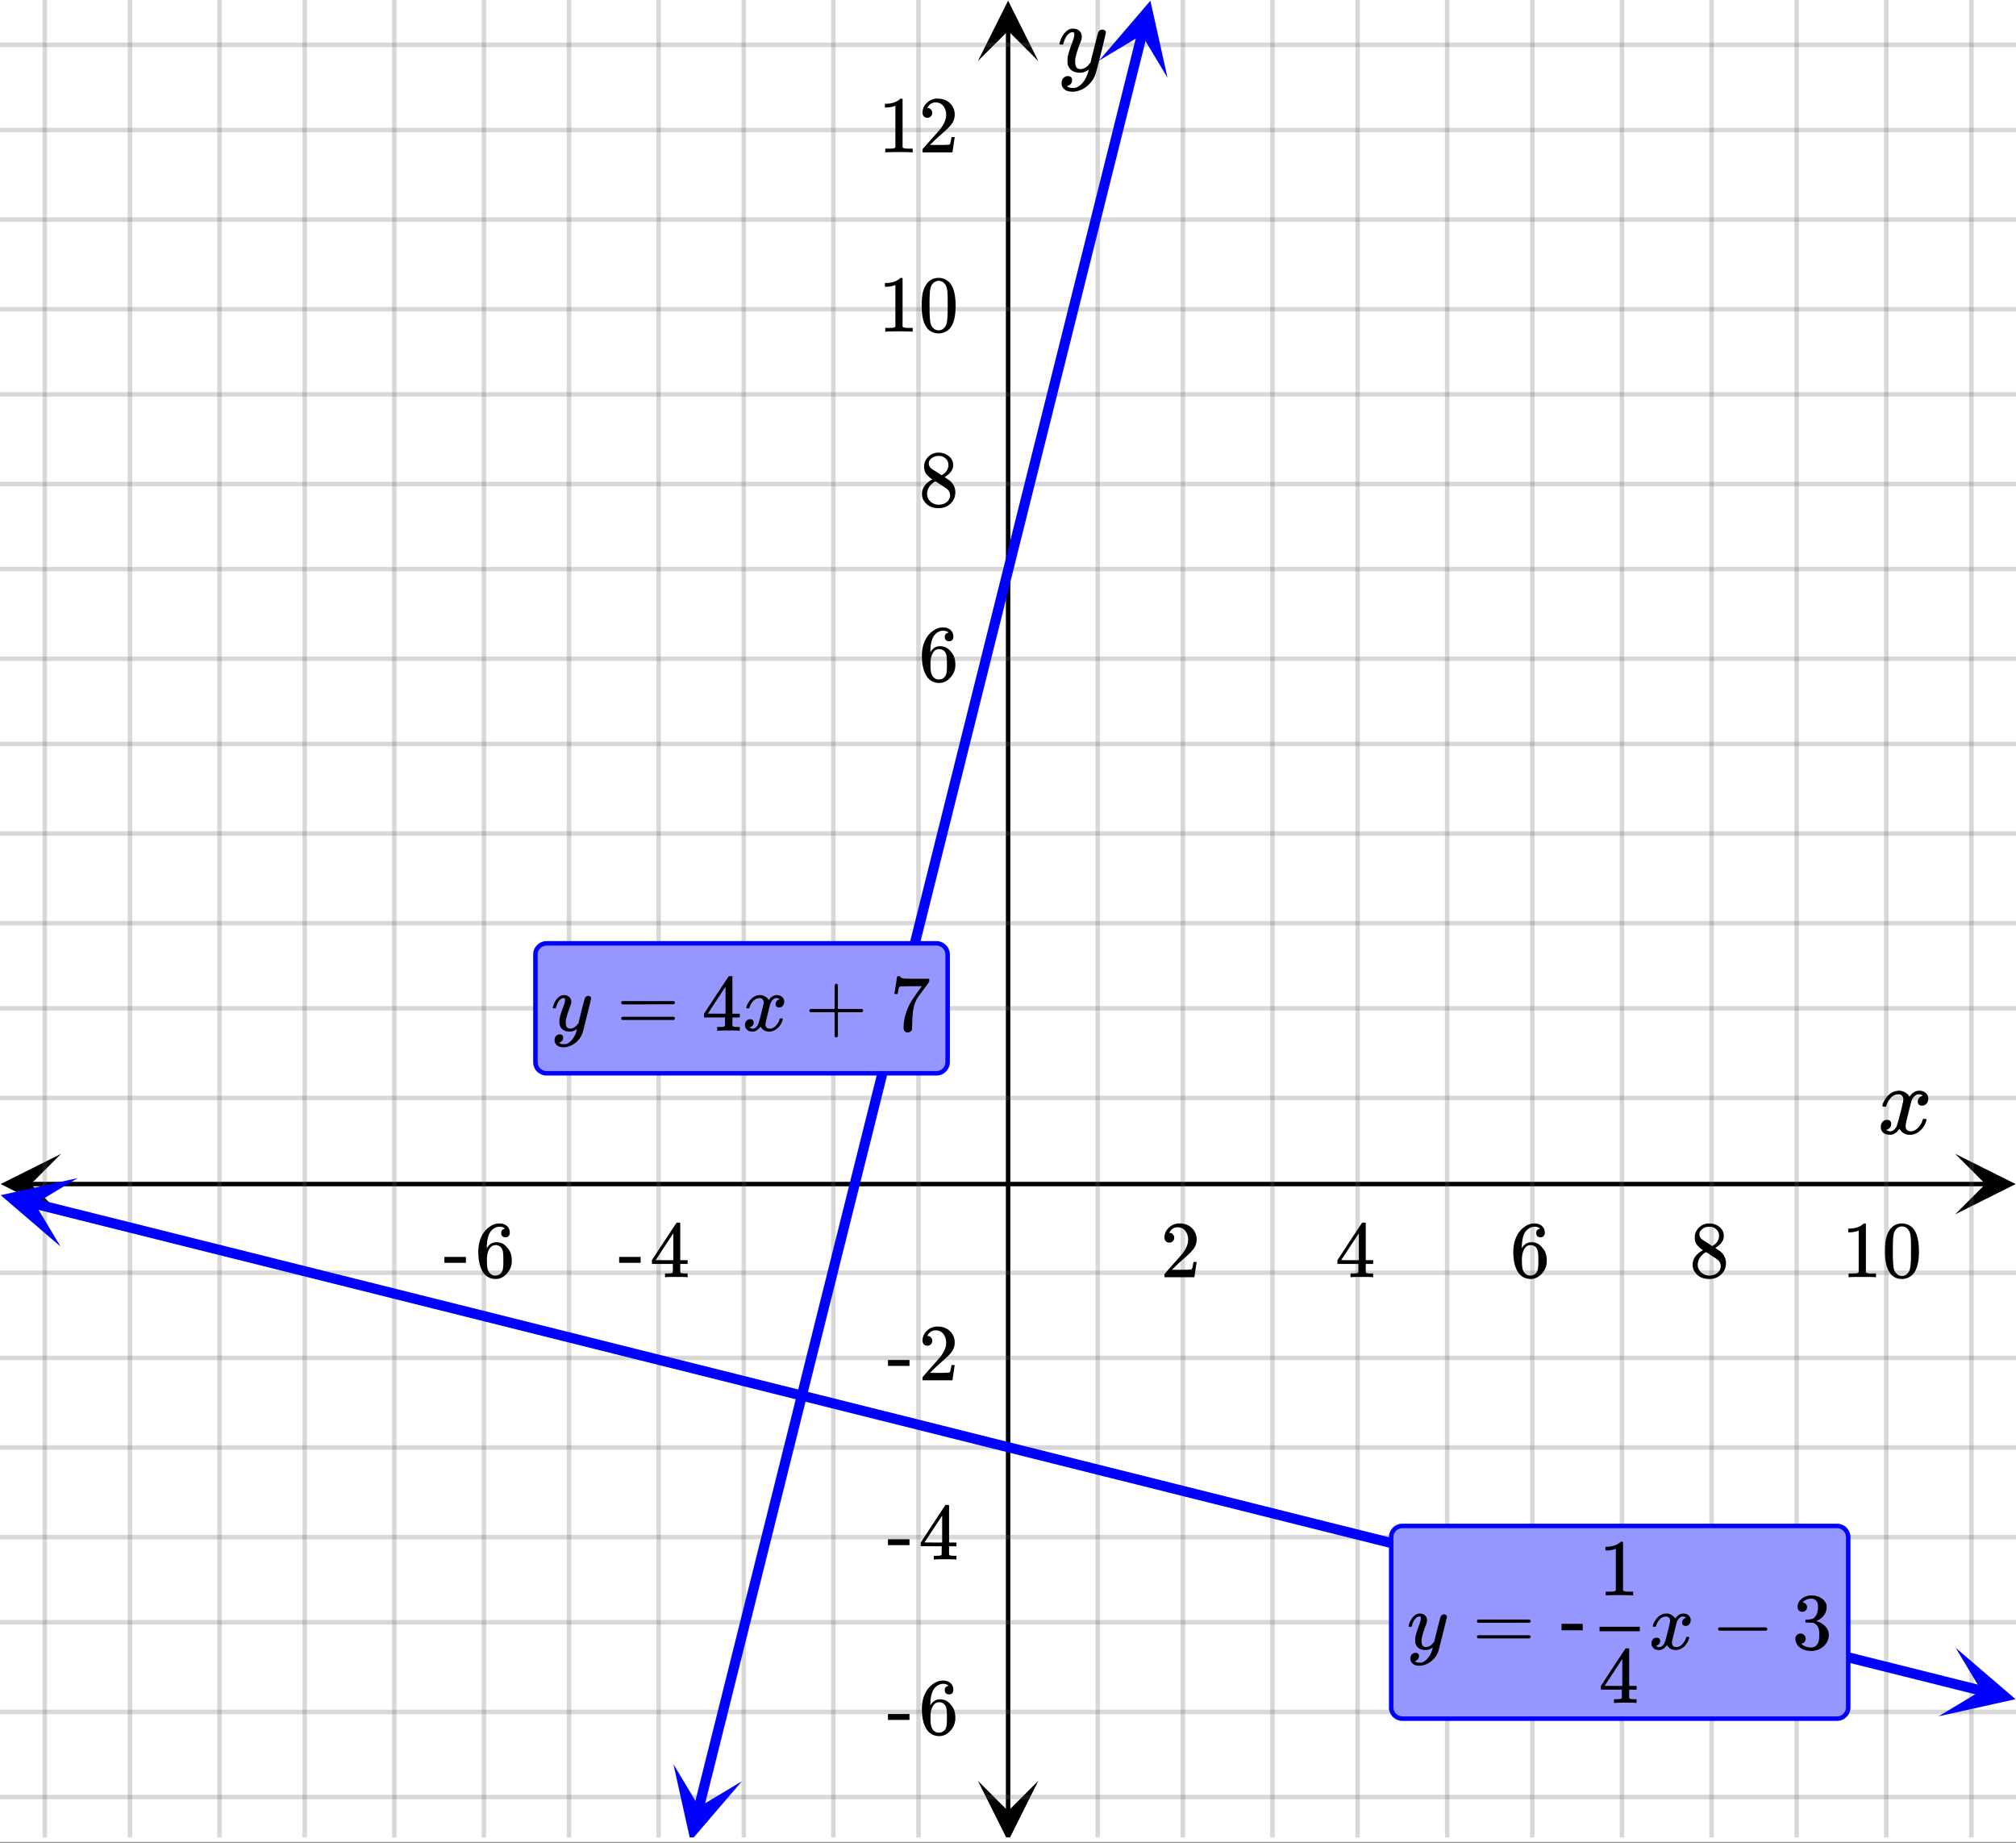 <svg xmlns="http://www.w3.org/2000/svg" xmlns:xlink="http://www.w3.org/1999/xlink" width="449.28" height="410.56" viewBox="0 0 336.96 307.92"><rect x="0" y="0" width="336.96" height="307.92" fill="#333333" stroke="none"/><defs><symbol overflow="visible" id="p"><path d="M.953-4.531c-.074-.063-.11-.125-.11-.188.04-.289.212-.664.516-1.125.508-.77 1.149-1.21 1.922-1.328.145-.02.258-.031.344-.031.375 0 .723.101 1.047.297.32.187.55.43.687.718a3.71 3.71 0 0 0 .266-.343c.406-.446.867-.672 1.39-.672.446 0 .805.133 1.079.39.281.25.422.56.422.922 0 .336-.102.618-.297.844a.916.916 0 0 1-.75.344c-.211 0-.383-.055-.516-.172a.636.636 0 0 1-.187-.469c0-.5.27-.843.812-1.031a.921.921 0 0 0-.172-.125c-.105-.063-.261-.094-.468-.094-.149 0-.25.012-.313.032-.418.18-.727.539-.922 1.078-.031.093-.187.703-.469 1.828-.28 1.125-.433 1.758-.453 1.89a2.74 2.74 0 0 0-.047.5c0 .262.07.47.22.625.155.149.359.22.609.22.457 0 .867-.192 1.234-.579.375-.383.625-.813.75-1.281.039-.114.078-.176.11-.188.03-.02.113-.031.25-.031.206 0 .312.047.312.14 0 .012-.012.07-.031.172-.188.68-.57 1.266-1.141 1.766-.512.399-1.047.594-1.61.594-.761 0-1.34-.336-1.734-1.016-.312.492-.715.813-1.203.969-.105.02-.246.031-.422.031C1.441.156.992-.062.734-.5a1.316 1.316 0 0 1-.156-.656c0-.32.094-.598.281-.828a.95.95 0 0 1 .75-.344c.47 0 .704.23.704.687 0 .399-.188.688-.563.875l-.094.047-.078.031a.123.123 0 0 1-.047.016l-.047.016c0 .031.082.086.25.156.125.055.266.078.422.078.383 0 .723-.242 1.016-.734.113-.196.32-.907.625-2.125.07-.25.144-.524.219-.828.07-.301.125-.536.156-.704.039-.164.066-.265.078-.296.063-.29.094-.5.094-.625 0-.27-.074-.477-.219-.625-.137-.157-.328-.235-.578-.235-.492 0-.918.188-1.281.563a3.171 3.171 0 0 0-.75 1.297c-.024.105-.047.168-.079.187-.023.012-.109.016-.265.016zm0 0"/></symbol><symbol overflow="visible" id="x"><path d="M7.531-7.031c.157 0 .285.043.39.125a.41.41 0 0 1 .173.343c0 .137-.266 1.278-.797 3.422-.531 2.137-.84 3.305-.922 3.516a4.073 4.073 0 0 1-.844 1.469 4.38 4.38 0 0 1-1.343 1.078c-.586.281-1.133.422-1.641.422-.824 0-1.387-.262-1.688-.781-.105-.157-.156-.376-.156-.657 0-.367.102-.652.313-.86.226-.21.468-.312.718-.312.477 0 .72.227.72.688 0 .394-.196.687-.579.875-.023.008-.047.02-.078.031-.031.02-.059.035-.078.047-.024.008-.043.016-.063.016l-.047.03c.032.063.145.13.344.204.176.063.352.094.531.094h.125c.188 0 .329-.012.422-.031.414-.118.805-.391 1.172-.829.375-.437.66-.96.86-1.562.113-.363.171-.578.171-.64 0-.009-.011-.005-.03.015a.546.546 0 0 0-.095.062c-.406.29-.855.438-1.343.438-.555 0-1.012-.133-1.375-.39-.356-.259-.586-.634-.688-1.126a4.332 4.332 0 0 1-.016-.5c0-.258.008-.46.032-.61.07-.456.32-1.253.75-2.39.238-.644.36-1.093.36-1.343A.756.756 0 0 0 2.78-6.5c-.031-.063-.094-.094-.187-.094h-.078c-.25 0-.493.117-.72.344-.355.355-.62.875-.796 1.563 0 .011-.008.03-.016.062a.22.22 0 0 1-.03.063l-.032.015C.91-4.535.89-4.53.859-4.53H.437c-.062-.063-.093-.11-.093-.14 0-.04.015-.118.047-.235.226-.758.57-1.352 1.03-1.782.364-.343.75-.515 1.157-.515.457 0 .82.125 1.094.375.27.25.406.594.406 1.031-.023.211-.039.324-.047.344 0 .074-.086.308-.25.703-.449 1.21-.715 2.094-.797 2.656a3.234 3.234 0 0 0-.015.375c0 .418.062.735.187.953.133.22.375.329.719.329.25 0 .484-.063.703-.188.227-.133.399-.266.516-.39.113-.126.258-.298.437-.516 0-.008.024-.117.078-.328.051-.22.13-.536.235-.954.101-.425.207-.832.312-1.218.407-1.625.63-2.477.672-2.563a.735.735 0 0 1 .703-.437zm0 0"/></symbol><symbol overflow="visible" id="q"><path d="M1.484-5.781c-.25 0-.449-.078-.593-.235a.872.872 0 0 1-.22-.609c0-.645.243-1.195.735-1.656a2.46 2.46 0 0 1 1.766-.703c.77 0 1.41.21 1.922.625.508.418.82.964.937 1.64.008.168.016.32.016.453 0 .524-.156 1.012-.469 1.47-.25.374-.758.89-1.516 1.546-.324.281-.777.695-1.359 1.234l-.781.766 1.016.016c1.414 0 2.164-.024 2.25-.079.039-.007.085-.101.14-.28.031-.095.094-.4.188-.923v-.03h.53v.03l-.374 2.47V0h-5v-.25c0-.188.008-.29.031-.313.008-.007.383-.437 1.125-1.28.977-1.095 1.61-1.813 1.89-2.157.602-.82.907-1.57.907-2.25 0-.594-.156-1.086-.469-1.484-.312-.407-.746-.61-1.297-.61-.523 0-.945.235-1.265.703-.024.032-.047.079-.078.141a.274.274 0 0 0-.047.078c0 .012.02.016.062.016a.68.68 0 0 1 .547.25.801.801 0 0 1 .219.562c0 .23-.078.422-.235.578a.76.76 0 0 1-.578.235zm0 0"/></symbol><symbol overflow="visible" id="r"><path d="M6.234 0c-.125-.031-.71-.047-1.75-.047-1.074 0-1.671.016-1.796.047h-.126v-.625h.422c.383-.008.618-.031.704-.063a.286.286 0 0 0 .171-.14c.008-.008.016-.25.016-.719v-.672h-3.5v-.625l2.031-3.11A431.58 431.58 0 0 1 4.5-9.108c.02-.008.113-.016.281-.016h.25l.078.078v6.203h1.235v.625H5.109V-.89a.25.25 0 0 0 .079.157c.07.062.328.101.765.109h.39V0zm-2.28-2.844v-4.5L1-2.859l1.469.015zm0 0"/></symbol><symbol overflow="visible" id="s"><path d="M5.031-8.11c-.199-.195-.48-.304-.843-.328-.625 0-1.153.274-1.579.813-.418.586-.625 1.492-.625 2.719L2-4.86l.11-.172c.363-.54.859-.813 1.484-.813.414 0 .781.09 1.094.266a2.6 2.6 0 0 1 .64.547c.219.242.395.492.531.75.196.449.297.933.297 1.453v.234c0 .211-.027.403-.078.578-.105.532-.383 1.032-.828 1.5-.387.407-.82.66-1.297.766a2.688 2.688 0 0 1-.547.047c-.168 0-.32-.016-.453-.047-.668-.125-1.2-.484-1.594-1.078C.83-1.66.563-2.79.563-4.218c0-.97.171-1.817.515-2.548.344-.726.82-1.296 1.438-1.703a2.62 2.62 0 0 1 1.562-.515c.531 0 .953.14 1.266.421.32.282.484.665.484 1.141 0 .23-.07.414-.203.547-.125.137-.297.203-.516.203-.218 0-.398-.062-.53-.187-.126-.125-.188-.301-.188-.532 0-.406.21-.644.64-.718zm-.593 3.235a1.18 1.18 0 0 0-.97-.484c-.335 0-.605.105-.812.312C2.22-4.597 2-3.883 2-2.907c0 .794.05 1.345.156 1.657.094.273.242.5.453.688.22.187.477.28.782.28.457 0 .804-.171 1.046-.515.133-.187.22-.41.25-.672.04-.258.063-.64.063-1.14v-.422c0-.508-.023-.895-.063-1.156a1.566 1.566 0 0 0-.25-.688zm0 0"/></symbol><symbol overflow="visible" id="t"><path d="M2.313-4.516c-.438-.289-.778-.593-1.016-.906-.242-.312-.36-.723-.36-1.234 0-.383.07-.707.22-.969.195-.406.488-.734.874-.984.383-.25.82-.375 1.313-.375.613 0 1.144.164 1.594.484.445.324.722.734.828 1.234.007.055.015.164.015.329 0 .199-.008.328-.015.39-.137.594-.547 1.11-1.235 1.547l-.156.11c.5.343.758.523.781.53.664.544 1 1.215 1 2.016 0 .73-.265 1.356-.797 1.875-.53.508-1.199.766-2 .766C2.254.297 1.441-.11.922-.922c-.23-.32-.344-.71-.344-1.172 0-.976.578-1.785 1.735-2.422zM5-6.922c0-.383-.125-.71-.375-.984a1.69 1.69 0 0 0-.922-.516h-.437c-.48 0-.883.164-1.204.485-.23.21-.343.453-.343.734 0 .387.164.695.5.922.039.043.328.23.86.562l.78.516c.008-.008.067-.047.172-.11a2.95 2.95 0 0 0 .25-.187C4.758-5.883 5-6.36 5-6.922zM1.437-2.109c0 .523.192.96.579 1.312a2.01 2.01 0 0 0 1.359.516c.363 0 .695-.07 1-.219.3-.156.531-.36.688-.61.144-.226.218-.472.218-.734 0-.383-.156-.726-.468-1.031-.075-.07-.45-.328-1.125-.766l-.407-.265C3.133-4 3.02-4.07 2.937-4.125l-.109-.063-.156.079c-.563.367-.938.812-1.125 1.343-.074.243-.11.461-.11.657zm0 0"/></symbol><symbol overflow="visible" id="u"><path d="M5.61 0c-.157-.031-.872-.047-2.141-.047C2.207-.047 1.5-.03 1.344 0h-.157v-.625h.344c.52 0 .86-.008 1.016-.031.07-.008.18-.067.328-.172v-6.969c-.023 0-.059.016-.11.047a4.134 4.134 0 0 1-1.39.25h-.25v-.625h.25c.758-.02 1.39-.188 1.89-.5a2.46 2.46 0 0 0 .422-.313c.008-.03.063-.046.157-.046a.36.36 0 0 1 .234.078v8.078c.133.137.43.203.89.203h.798V0zm0 0"/></symbol><symbol overflow="visible" id="v"><path d="M1.297-7.89c.5-.727 1.187-1.094 2.062-1.094.657 0 1.227.226 1.72.671.25.243.456.547.624.922.332.75.5 1.778.5 3.079 0 1.398-.195 2.46-.578 3.187-.25.523-.621.902-1.11 1.14a2.534 2.534 0 0 1-1.14.282c-1.031 0-1.79-.473-2.266-1.422-.386-.727-.578-1.79-.578-3.188 0-.832.051-1.519.156-2.062a4.48 4.48 0 0 1 .61-1.516zm3.031-.157a1.24 1.24 0 0 0-.953-.437c-.375 0-.7.148-.969.437-.199.211-.336.465-.406.766-.074.293-.121.797-.14 1.515 0 .063-.008.246-.016.547v.735c0 .855.008 1.453.031 1.796.031.637.082 1.09.156 1.36.07.273.207.508.406.703.25.273.563.406.938.406.363 0 .664-.133.906-.406.196-.195.332-.43.407-.703.07-.27.128-.723.171-1.36.008-.343.016-.94.016-1.796v-.735-.547c-.023-.718-.07-1.222-.14-1.515-.075-.301-.212-.555-.407-.766zm0 0"/></symbol><symbol overflow="visible" id="w"><path d="M.14-2.406v-.985h3.594v.985zm0 0"/></symbol><symbol overflow="visible" id="z"><path d="M.75-4.672c0-.125.063-.219.188-.281H9.53c.133.062.203.156.203.281 0 .094-.062.18-.187.25l-4.281.016H.969C.82-4.457.75-4.546.75-4.672zm0 2.61c0-.133.07-.223.219-.266h8.578a.249.249 0 0 0 .062.047l.063.047c.02.011.035.039.047.078.008.031.015.062.015.094 0 .117-.07.203-.203.265H.937C.813-1.859.75-1.945.75-2.063zm0 0"/></symbol><symbol overflow="visible" id="B"><path d="M.938-3.094C.813-3.164.75-3.258.75-3.375c0-.113.063-.203.188-.266h4.03v-2.015l.016-2.032c.094-.113.18-.171.266-.171.113 0 .203.07.266.203v4.015H9.53c.133.075.203.168.203.282 0 .105-.07.195-.203.265H5.516V.922c-.063.125-.157.187-.282.187-.117 0-.203-.062-.265-.187v-4.016zm0 0"/></symbol><symbol overflow="visible" id="C"><path d="M.734-6.172C.742-6.192.82-6.68.97-7.64l.219-1.453c0-.008.085-.015.265-.015h.266v.046c0 .094.066.172.203.235.133.062.367.105.703.125.344.012 1.102.015 2.281.015h1.64v.532l-.921 1.25c-.137.187-.293.398-.469.625l-.39.531a7.378 7.378 0 0 0-.157.234c-.468.73-.746 1.704-.828 2.922-.043.375-.07.883-.078 1.516 0 .125-.008.258-.015.39v.438a.62.62 0 0 1-.266.375.674.674 0 0 1-.438.172.692.692 0 0 1-.53-.219c-.126-.144-.188-.351-.188-.625 0-.125.015-.379.046-.765.133-1.208.555-2.426 1.266-3.657.176-.281.55-.82 1.125-1.625l.625-.843h-1.25c-1.574 0-2.398.027-2.469.078-.043.023-.093.12-.156.296a3.92 3.92 0 0 0-.125.625c-.023.157-.039.247-.047.266v.031H.734zm0 0"/></symbol><symbol overflow="visible" id="E"><path d="M1.328-3.094c-.137-.07-.203-.164-.203-.281 0-.113.066-.203.203-.266h7.828c.133.075.203.168.203.282 0 .105-.07.195-.203.265zm0 0"/></symbol><symbol overflow="visible" id="F"><path d="M1.719-6.25c-.25 0-.446-.07-.578-.219a.863.863 0 0 1-.204-.593c0-.508.196-.938.594-1.282a2.566 2.566 0 0 1 1.407-.625h.203c.312 0 .507.008.593.016.301.043.602.137.907.281.593.305.968.727 1.125 1.266.02.093.03.218.03.375 0 .523-.167.996-.5 1.422-.323.418-.73.714-1.218.89-.055.024-.055.04 0 .047.008 0 .05.012.125.031.55.157 1.016.446 1.39.86.376.418.563.89.563 1.422 0 .367-.086.718-.25 1.062-.218.461-.574.84-1.062 1.14-.492.302-1.04.454-1.64.454-.595 0-1.122-.125-1.579-.375-.46-.25-.766-.586-.922-1.016a1.45 1.45 0 0 1-.14-.656c0-.25.082-.453.25-.61a.831.831 0 0 1 .609-.25c.25 0 .453.087.61.25.163.169.25.372.25.61 0 .21-.063.39-.188.547a.768.768 0 0 1-.469.281l-.094.031c.489.407 1.047.61 1.672.61.5 0 .875-.239 1.125-.719.156-.29.234-.742.234-1.36v-.265c0-.852-.292-1.426-.875-1.719-.124-.05-.398-.082-.812-.093l-.563-.016-.046-.031c-.024-.02-.032-.086-.032-.204 0-.113.008-.18.032-.203.03-.03.054-.046.078-.046.25 0 .508-.02.781-.063.395-.05.695-.27.906-.656.207-.395.313-.867.313-1.422 0-.582-.157-.973-.469-1.172a1.131 1.131 0 0 0-.64-.188c-.45 0-.844.122-1.188.36l-.125.094a.671.671 0 0 0-.094.109l-.047.047a.88.88 0 0 0 .094.031c.176.024.328.11.453.266.125.148.188.32.188.515a.715.715 0 0 1-.235.547.76.76 0 0 1-.562.219zm0 0"/></symbol><symbol overflow="visible" id="y"><path d="M6.234-5.813c.125 0 .227.04.313.11.094.062.14.152.14.266 0 .117-.226 1.058-.671 2.828C5.578-.836 5.328.133 5.266.312a3.459 3.459 0 0 1-.688 1.22 3.641 3.641 0 0 1-1.11.874c-.491.239-.945.36-1.359.36-.687 0-1.152-.22-1.39-.657-.094-.125-.14-.304-.14-.53 0-.306.085-.544.265-.72.187-.168.379-.25.578-.25.394 0 .594.188.594.563 0 .332-.157.578-.47.734a.298.298 0 0 1-.062.032.295.295 0 0 0-.078.03c-.011.009-.023.016-.031.016L1.328 2c.031.05.129.11.297.172.133.05.273.078.422.078h.11c.155 0 .273-.012.359-.031.332-.094.648-.324.953-.688A3.69 3.69 0 0 0 4.188.25c.093-.3.14-.477.14-.531 0-.008-.012-.004-.031.015a.358.358 0 0 1-.078.047c-.336.239-.703.36-1.11.36-.46 0-.84-.106-1.14-.313-.293-.219-.48-.531-.563-.937a2.932 2.932 0 0 1-.015-.407c0-.218.007-.382.03-.5.063-.394.266-1.054.61-1.984.196-.531.297-.898.297-1.11a.838.838 0 0 0-.031-.265c-.024-.05-.074-.078-.156-.078h-.063c-.21 0-.406.094-.594.281-.293.293-.511.727-.656 1.297 0 .012-.008.027-.015.047a.188.188 0 0 1-.032.047l-.015.015c-.012.012-.028.016-.047.016h-.36C.305-3.8.281-3.836.281-3.86a.97.97 0 0 1 .047-.203c.188-.625.469-1.113.844-1.468.3-.282.617-.422.953-.422.383 0 .688.105.906.312.227.2.344.485.344.86-.023.168-.04.261-.047.281 0 .055-.07.246-.203.578-.367 1-.586 1.735-.656 2.203a1.857 1.857 0 0 0-.016.297c0 .344.05.61.156.797.114.18.313.266.594.266.207 0 .406-.051.594-.157a1.84 1.84 0 0 0 .422-.328c.093-.101.21-.242.36-.422a32.833 32.833 0 0 1 .25-1.063c.093-.35.175-.687.25-1 .343-1.35.534-2.062.577-2.124a.592.592 0 0 1 .578-.36zm0 0"/></symbol><symbol overflow="visible" id="A"><path d="M.781-3.75C.727-3.8.703-3.848.703-3.89c.031-.25.172-.563.422-.938.414-.633.941-1.004 1.578-1.11.133-.007.235-.015.297-.015.313 0 .598.086.86.25.269.156.46.355.578.594.113-.157.187-.25.218-.282.332-.375.711-.562 1.14-.562.364 0 .661.105.891.312.227.211.344.465.344.766 0 .281-.078.516-.234.703a.776.776 0 0 1-.625.281.64.64 0 0 1-.422-.14.521.521 0 0 1-.156-.39c0-.415.222-.696.672-.845a.58.58 0 0 0-.141-.093.705.705 0 0 0-.39-.094.91.91 0 0 0-.266.031c-.336.149-.586.445-.75.89-.032.075-.164.579-.39 1.516-.231.93-.356 1.45-.376 1.563a1.827 1.827 0 0 0-.047.406c0 .211.063.383.188.516.125.125.289.187.5.187.383 0 .726-.16 1.031-.484.3-.32.508-.676.625-1.063.02-.082.04-.129.063-.14.03-.02.109-.031.234-.031.164 0 .25.039.25.109 0 .012-.012.058-.031.14-.149.563-.461 1.055-.938 1.47-.43.323-.875.484-1.344.484-.625 0-1.101-.282-1.421-.844-.262.406-.594.68-1 .812-.086.02-.2.032-.344.032-.524 0-.89-.188-1.11-.563a.953.953 0 0 1-.14-.531c0-.27.078-.5.234-.688a.798.798 0 0 1 .625-.28c.395 0 .594.187.594.562 0 .336-.164.574-.484.718a.359.359 0 0 1-.063.047l-.078.031c-.012.012-.024.016-.031.016h-.032c0 .031.063.074.188.125a.817.817 0 0 0 .36.078c.32 0 .597-.203.827-.61.102-.163.282-.75.532-1.75.05-.206.109-.437.171-.687.063-.257.11-.457.141-.593.031-.133.05-.211.063-.235a2.86 2.86 0 0 0 .078-.531.678.678 0 0 0-.188-.5.613.613 0 0 0-.484-.203c-.406 0-.762.156-1.063.469a2.562 2.562 0 0 0-.609 1.078c-.012.074-.031.12-.063.14a.752.752 0 0 1-.218.016zm0 0"/></symbol><symbol overflow="visible" id="D"><path d="M.656-4.234h3.547v1.078H.656zm0 0"/></symbol><clipPath id="a"><path d="M0 0h336.96v307.793H0zm0 0"/></clipPath><clipPath id="b"><path d="M.102 192.813H11V203H.102zm0 0"/></clipPath><clipPath id="c"><path d="M326.79 192.813h10.17V203h-10.17zm0 0"/></clipPath><clipPath id="d"><path d="M7 0h323v307.043H7zm0 0"/></clipPath><clipPath id="e"><path d="M163.445 297H174v10.043h-10.555zm0 0"/></clipPath><clipPath id="f"><path d="M163.445 0H174v10.21h-10.555zm0 0"/></clipPath><clipPath id="g"><path d="M0 7h336.96v294H0zm0 0"/></clipPath><clipPath id="h"><path d="M112 294h12v13.043h-12zm0 0"/></clipPath><clipPath id="i"><path d="M109.695 306.246l6.434-25.746 25.746 6.434-6.434 25.75zm0 0"/></clipPath><clipPath id="j"><path d="M183 0h13v13h-13zm0 0"/></clipPath><clipPath id="k"><path d="M183.7 10.129l6.433-25.746 25.75 6.433-6.438 25.746zm0 0"/></clipPath><clipPath id="l"><path d="M0 196h13v13H0zm0 0"/></clipPath><clipPath id="m"><path d="M1.547 194.008l25.746 6.437-6.441 25.746-25.747-6.437zm0 0"/></clipPath><clipPath id="n"><path d="M324 275h12.96v12H324zm0 0"/></clipPath><clipPath id="o"><path d="M326.875 275.363l25.746 6.442-6.441 25.746-25.746-6.442zm0 0"/></clipPath></defs><g clip-path="url(#a)" fill="#fff"><path d="M0 0h337v307.793H0zm0 0"/><path d="M0 0h337v307.793H0zm0 0"/></g><path d="M5.055 197.867h326.89" fill="none" stroke="#000" stroke-width=".749"/><g clip-path="url(#b)"><path d="M10.21 192.813L.103 197.867l10.109 5.055-5.055-5.055zm0 0"/></g><g clip-path="url(#c)"><path d="M326.79 192.813l10.108 5.054-10.109 5.055 5.055-5.055zm0 0"/></g><g clip-path="url(#d)"><path d="M183.477 0v307.793M197.707 0v307.793M212.684 0v307.793M226.914 0v307.793M241.891 0v307.793M256.12 0v307.793M271.098 0v307.793M286.074 0v307.793M300.304 0v307.793M315.282 0v307.793M329.511 0v307.793M153.524 0v307.793M139.293 0v307.793M124.316 0v307.793M110.086 0v307.793M95.109 0v307.793M80.88 0v307.793M65.902 0v307.793M50.926 0v307.793M36.696 0v307.793M21.718 0v307.793M7.489 0v307.793" fill="none" stroke-linecap="round" stroke-linejoin="round" stroke="#666" stroke-opacity=".251" stroke-width=".749"/></g><path d="M168.5 302.738V5.055" fill="none" stroke="#000" stroke-width=".749"/><g clip-path="url(#e)"><path d="M163.445 297.582l5.055 10.11 5.055-10.11-5.055 5.055zm0 0"/></g><g clip-path="url(#f)"><path d="M163.445 10.21L168.5.103l5.055 10.109-5.055-5.055zm0 0"/></g><g clip-path="url(#g)"><path d="M0 183.477h337M0 168.5h337M0 154.27h337M0 139.293h337M0 124.316h337M0 110.086h337M0 95.109h337M0 80.88h337M0 65.902h337M0 51.672h337M0 36.695h337M0 21.72h337M0 7.489h337M0 212.683h337M0 226.914h337M0 241.891h337M0 256.867h337M0 271.097h337M0 286.075h337M0 300.304h337" fill="none" stroke-linecap="round" stroke-linejoin="round" stroke="#666" stroke-opacity=".251" stroke-width=".749"/></g><path d="M116.816 302.07l.993-3.976.5-1.992 1.488-5.965.5-1.989.992-3.976.496-1.992.5-1.989 1.488-5.964.5-1.989.497-1.992.992-3.976.5-1.989.992-3.976.496-1.992.5-1.989 1.488-5.965.5-1.988.496-1.992.993-3.977.5-1.988 1.488-5.965.5-1.992 1.488-5.965.5-1.988.496-1.988.496-1.993.496-1.988.5-1.988 1.489-5.965.5-1.992 1.488-5.965.5-1.988.496-1.989.496-1.992.496-1.988.5-1.988 1.489-5.965.5-1.988.496-1.993.992-3.976.5-1.988.992-3.977.496-1.992.5-1.988 1.488-5.965.5-1.989.496-1.992.993-3.976.5-1.989.992-3.976.496-1.992.5-1.989 1.488-5.965.5-1.988.496-1.988.496-1.992.497-1.989.5-1.988 1.488-5.965.5-1.992 1.488-5.965.5-1.988.496-1.988.496-1.992.496-1.989.5-1.988 1.489-5.965.5-1.992 1.488-5.965.5-1.988.992-3.977.496-1.992.5-1.988 1.489-5.965.5-1.988.496-1.993.992-3.976.5-1.988.992-3.977.496-1.992.5-1.988 1.488-5.965.5-1.989.496-1.988.497-1.992.496-1.988.5-1.989 1.488-5.964.5-1.993 1.488-5.964.5-1.989.496-1.988.496-1.992.496-1.988.5-1.989 1.489-5.965.5-1.992.992-3.976" fill="none" stroke-width="1.685" stroke-linecap="round" stroke-linejoin="round" stroke="#00f"/><g clip-path="url(#h)"><g clip-path="url(#i)"><path d="M112.555 294.805l2.86 12.87 8.581-10.01-7.152 4.292zm0 0" fill="#00f"/></g></g><g clip-path="url(#j)"><g clip-path="url(#k)"><path d="M183.7 10.129L192.28.117l2.86 12.871-4.29-7.152zm0 0" fill="#00f"/></g></g><path d="M5.723 201.129l4.367 1.094 2.187.547 4.368 1.093 2.187.547 2.184.543 2.183.547 2.188.547 4.367 1.094 2.187.547 2.184.546 2.188.547 2.183.547 2.184.543 2.187.547 4.367 1.094 2.188.547 4.367 1.093 2.188.547 2.183.543 2.184.547 2.187.547 4.367 1.094 2.188.547 4.367 1.093 2.188.543 4.367 1.094 2.187.547 2.184.547 2.187.547 4.368 1.093 2.187.547 2.184.543 2.183.547 2.188.547 4.367 1.094 2.187.547 4.368 1.093 2.187.543 4.367 1.094 2.188.547 4.367 1.094 2.188.547 4.367 1.093 2.187.543 4.367 1.094 2.188.547 2.184.547 2.187.547 4.367 1.093 2.188.543 4.367 1.094 2.187.547 4.368 1.094 2.187.547 2.184.547 2.183.543 2.188.546 4.367 1.094 2.187.547 4.368 1.094 2.187.547 2.184.547 2.183.543 2.188.546 4.367 1.094 2.188.547 2.183.547 2.188.547 2.183.547 2.184.543 2.187.546 4.368 1.094 2.187.547 4.367 1.094 2.188.547 2.183.547 2.184.543 2.187.546 4.368 1.094 2.187.547 4.367 1.094 2.188.547 2.183.543 2.184.547 2.187.546 4.368 1.094 2.187.547 2.184.547 2.187.547 2.184.543 2.183.547 2.188.547 4.367 1.093 2.188.547 4.367 1.094 2.187.547 2.184.543 2.183.547 2.188.546 4.367 1.094 2.188.547 4.367 1.094 2.187.543 4.368 1.094 2.187.546 2.184.547 2.187.547 4.367 1.094 2.188.547 2.183.543 2.184.547 2.188.547 4.367 1.093 2.187.547 4.367 1.094" fill="none" stroke-width="1.685" stroke-linecap="round" stroke-linejoin="round" stroke="#00f"/><g clip-path="url(#l)"><g clip-path="url(#m)"><path d="M12.988 196.867l-12.875 2.86 10.012 8.585-4.29-7.152zm0 0" fill="#00f"/></g></g><g clip-path="url(#n)"><g clip-path="url(#o)"><path d="M326.875 275.363l10.012 8.586-12.875 2.86 7.152-4.293zm0 0" fill="#00f"/></g></g><use xlink:href="#p" x="313.784" y="189.469"/><use xlink:href="#q" x="193.962" y="213.433"/><use xlink:href="#r" x="223.169" y="213.433"/><use xlink:href="#s" x="252.376" y="213.433"/><use xlink:href="#t" x="282.331" y="213.433"/><use xlink:href="#u" x="307.793" y="213.433"/><use xlink:href="#v" x="314.533" y="213.433"/><use xlink:href="#w" x="103.347" y="213.433"/><use xlink:href="#r" x="108.589" y="213.433"/><use xlink:href="#w" x="74.14" y="213.433"/><use xlink:href="#s" x="79.382" y="213.433"/><use xlink:href="#x" x="176.738" y="11.982"/><use xlink:href="#s" x="153.522" y="113.831"/><use xlink:href="#t" x="153.522" y="84.624"/><use xlink:href="#u" x="146.782" y="55.418"/><use xlink:href="#v" x="153.522" y="55.418"/><use xlink:href="#u" x="146.782" y="25.462"/><use xlink:href="#q" x="153.522" y="25.462"/><use xlink:href="#w" x="148.28" y="230.658"/><use xlink:href="#q" x="153.522" y="230.658"/><use xlink:href="#w" x="148.28" y="260.613"/><use xlink:href="#r" x="153.522" y="260.613"/><use xlink:href="#w" x="148.28" y="289.82"/><use xlink:href="#s" x="153.522" y="289.82"/><path d="M89.492 177.488v-17.976a1.835 1.835 0 0 1 .547-1.32c.176-.176.379-.313.61-.407.23-.097.468-.144.714-.144h65.157c.246 0 .484.047.714.144.23.094.434.23.606.406.176.172.312.375.406.606.098.23.145.469.145.715v17.976c0 .246-.047.485-.145.715-.094.23-.23.434-.406.606a1.778 1.778 0 0 1-.606.406c-.23.098-.468.144-.714.144H91.363c-.246 0-.484-.046-.715-.144a1.832 1.832 0 0 1-.609-.406 1.835 1.835 0 0 1-.547-1.32zm0 0" fill="#9696ff" stroke="#00f" stroke-width=".749"/><use xlink:href="#y" x="92.113" y="172.244"/><use xlink:href="#z" x="103.078" y="172.244"/><use xlink:href="#r" x="117.306" y="172.244"/><use xlink:href="#A" x="124.046" y="172.244"/><use xlink:href="#B" x="134.531" y="172.244"/><use xlink:href="#C" x="148.76" y="172.244"/><path d="M232.531 285.328v-28.46c0-.247.047-.485.14-.716.095-.23.231-.433.407-.605.176-.176.38-.313.61-.406.226-.098.464-.145.714-.145h72.641c.25 0 .488.047.719.145.23.093.43.23.605.406a1.884 1.884 0 0 1 .55 1.32l.001 28.461a1.884 1.884 0 0 1-1.156 1.727c-.23.097-.469.144-.719.144h-72.64c-.25 0-.489-.047-.715-.144a1.832 1.832 0 0 1-1.016-1.012 1.88 1.88 0 0 1-.14-.715zm0 0" fill="#9696ff" stroke="#00f" stroke-width=".749"/><use xlink:href="#y" x="235.151" y="275.591"/><use xlink:href="#z" x="246.115" y="275.591"/><use xlink:href="#D" x="260.344" y="275.591"/><use xlink:href="#A" x="275.556" y="275.591"/><use xlink:href="#E" x="286.04" y="275.591"/><use xlink:href="#r" x="267.201" y="284.578"/><path d="M267.352 271.848h6.742v.746h-6.742zm0 0"/><g><use xlink:href="#u" x="267.201" y="266.604"/></g><g><use xlink:href="#F" x="299.52" y="275.591"/></g></svg>